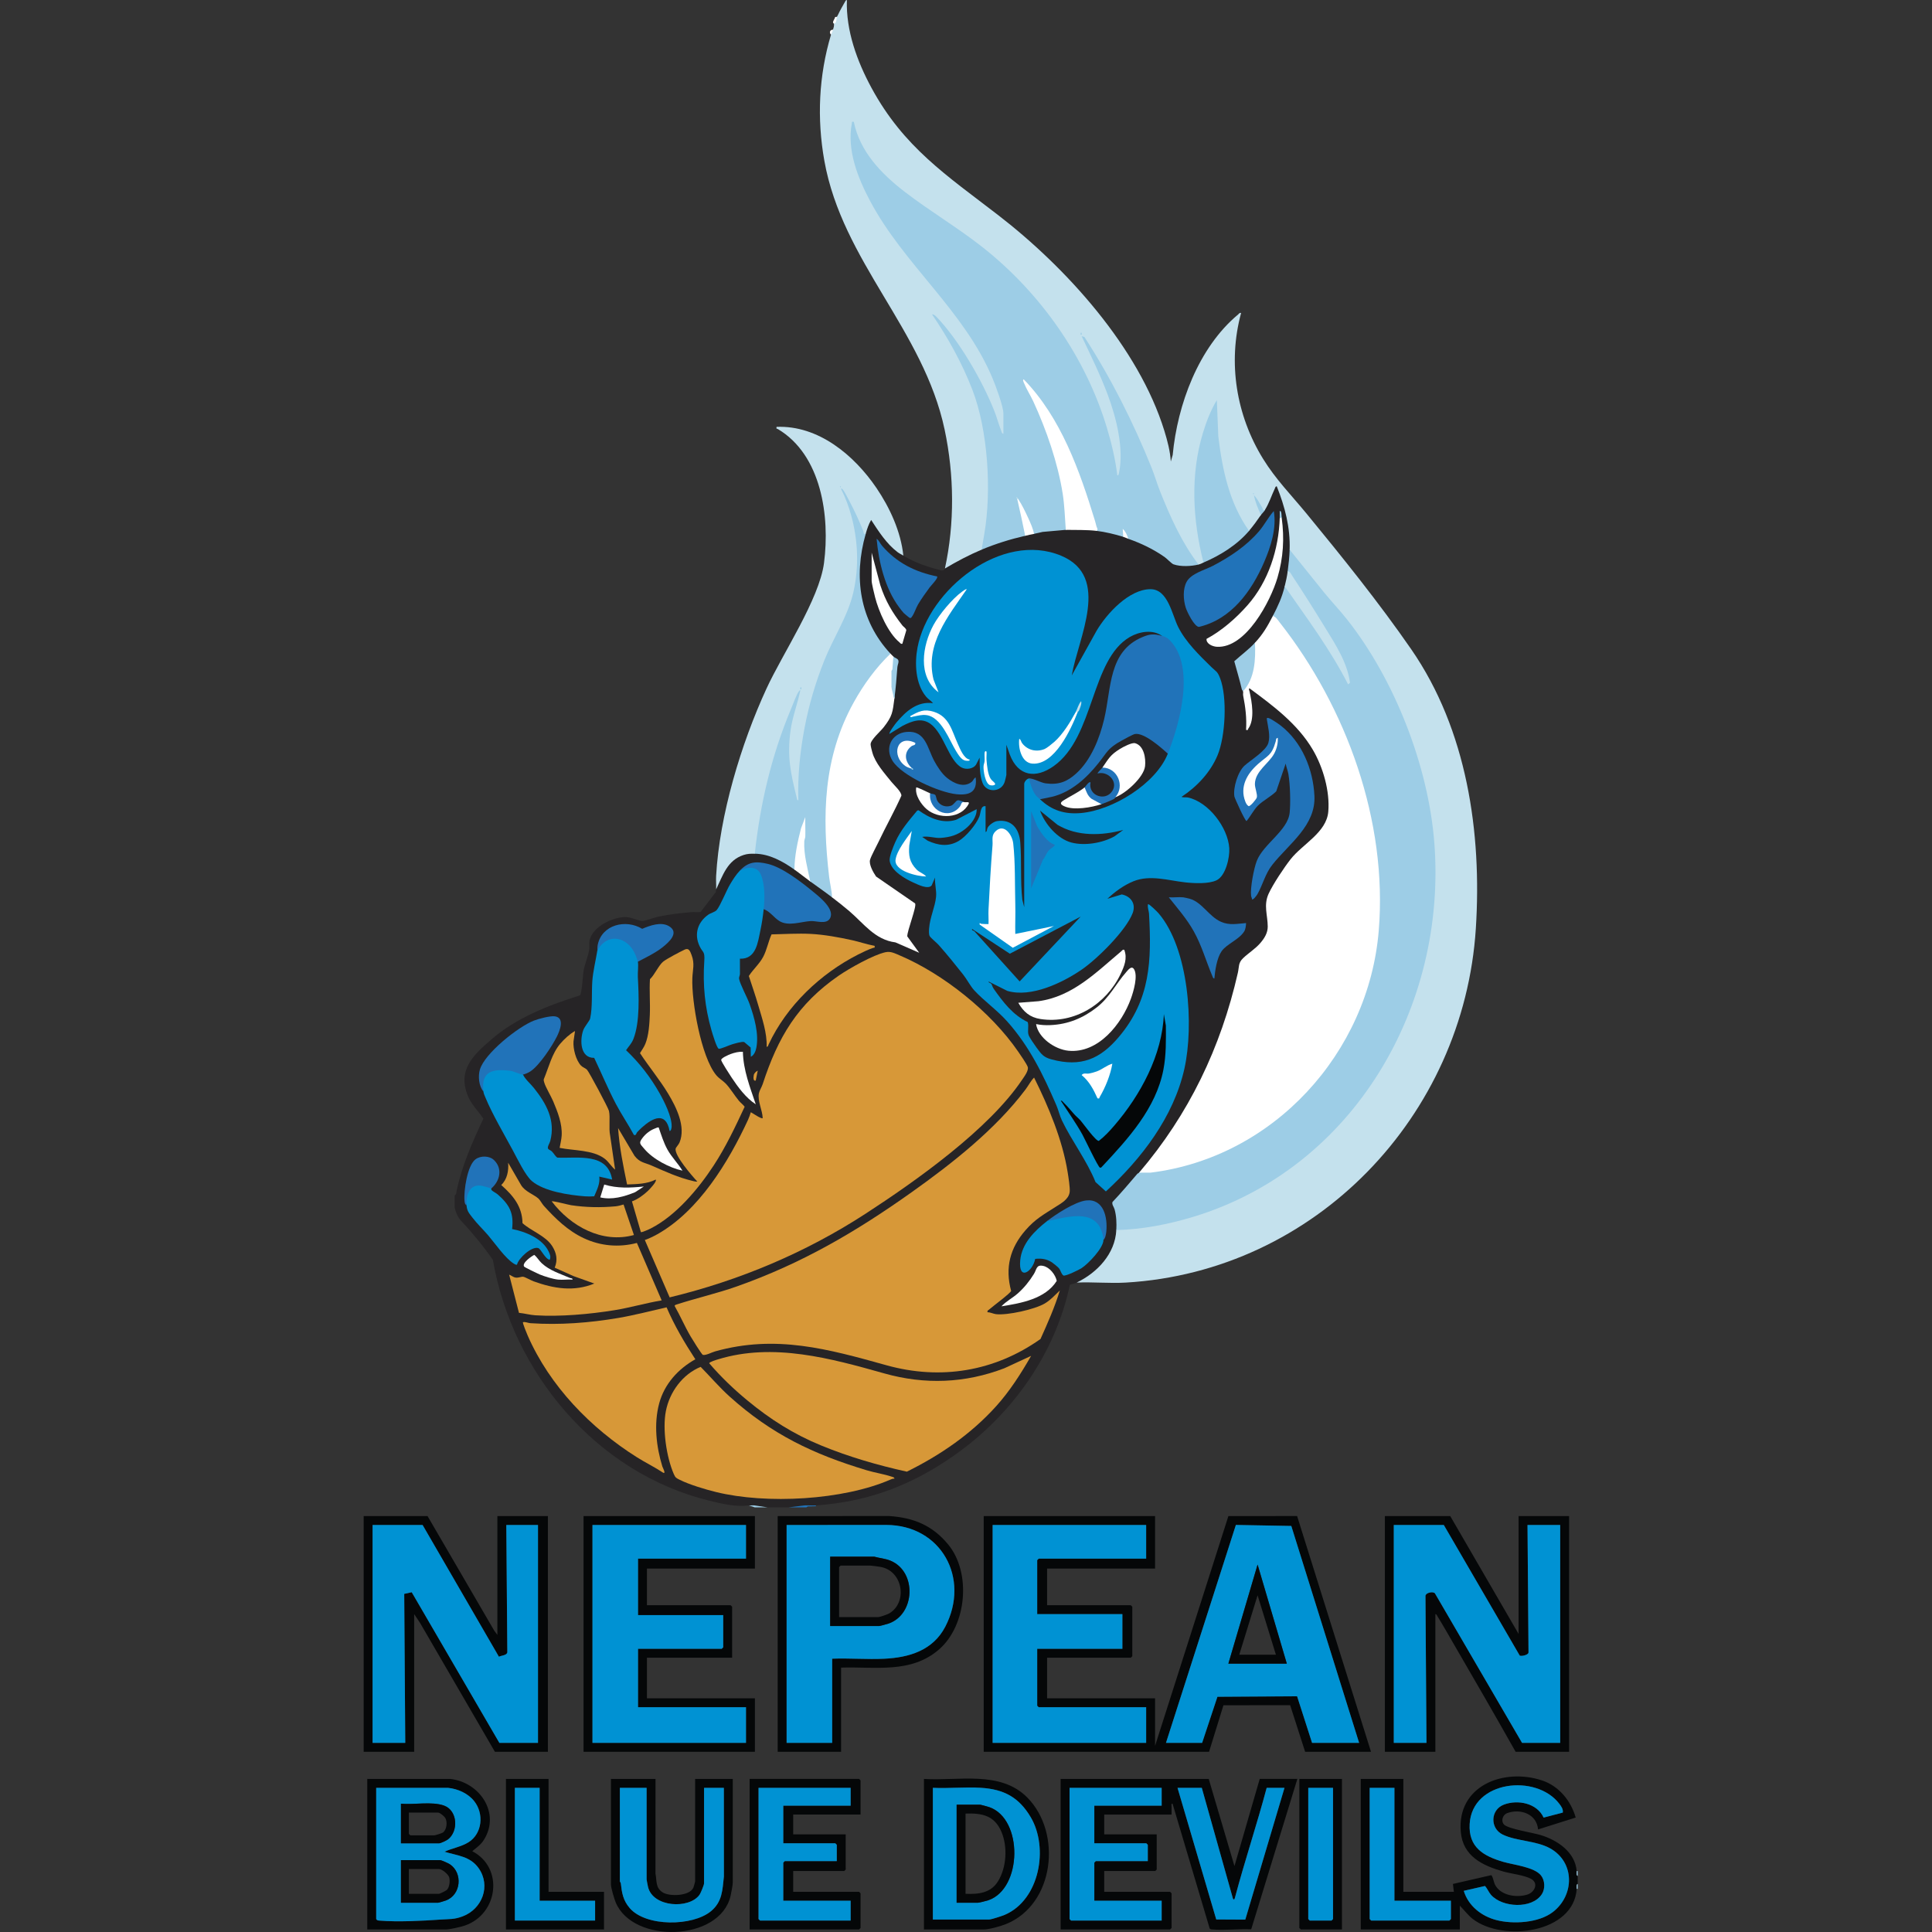<?xml version="1.0" encoding="UTF-8"?>
<svg id="Layer_1" xmlns="http://www.w3.org/2000/svg" version="1.1" viewBox="0 0 300 300">
  <rect x="0" y="0" width="300" height="300" fill="#333333" stroke="none"/>
  <!-- Generator: Adobe Illustrator 29.4.0, SVG Export Plug-In . SVG Version: 2.1.0 Build 152)  -->
  <defs>
    <style>
      .st0 {
        fill: #fff;
      }

      .st1 {
        fill: #d79838;
      }

      .st2 {
        fill: #0092d3;
      }

      .st3 {
        fill: #c4e1ed;
      }

      .st4 {
        fill: #9dcde6;
      }

      .st5 {
        fill: #262426;
      }

      .st6 {
        fill: #050708;
      }

      .st7 {
        fill: #2173b9;
      }
    </style>
  </defs>
  <path class="st3" d="M117.363,233.066l-.989-.33-.23.031c-.326.044-.674.066-1.035.066-1.557,0-3.247-.414-4.738-.779-16.553-4.059-29.757-18.771-32.856-36.606l-.039-.222-.129-.183c-1.548-2.2-3.279-4.32-5.145-6.302-.275-.352-.478-.795-.605-1.376v-1.328c.208-.308.25-.636.271-.812.804-3.931,2.535-7.786,4.096-11.1l.244-.519-.324-.473c-.268-.391-.57-.773-.876-1.16-.586-.74-1.141-1.439-1.446-2.211-1.303-3.283.408-5.001,3.308-7.53,3.873-3.381,8.771-5.229,13.486-6.722l.242-.076.176-.183c.403-.418.521-1.114.721-3.291.043-.476.08-.893.119-1.11.081-.444.231-.918.391-1.42.194-.613.396-1.247.488-1.896.042-.294.031-.562.021-.799-.007-.186-.014-.36.01-.477.313-1.479,2.718-2.774,4.501-2.86h.004c.424,0,.977.179,1.42.322.481.156.896.291,1.281.294h0c.363,0,.825-.132,1.796-.432.379-.117.742-.232.958-.277,1.599-.338,3.168-.514,5.032-.674.05-.004.101-.005.151-.005.101,0,.202.005.303.01.132.006.264.012.396.012.204,0,.407-.014.608-.051l.379-.07,2.448-3.21c.312-.319.364-.716.376-.94l.013-.027.009-.205c.015-.354.007-.709-.003-1.066-.009-.334-.019-.669,0-1.001.475-8.52,3.364-19.26,7.728-28.729.772-1.675,1.854-3.647,3-5.735,2.573-4.689,5.489-10.005,6.02-14.07.887-6.799-.149-15.182-5.291-20.007,5.87,1.227,9.986,6.401,11.611,8.792,2.262,3.331,3.687,6.899,4.012,10.048l.05.49.419.259c2.12,1.308,4.439,1.983,6.222,2.425l.081.02.238.012c.359,0,.832-.105,1.156-.57l.173-.104.092-.423c1.528-7.042,1.512-14.643-.044-21.981-1.64-7.737-5.57-14.311-9.37-20.668-3.886-6.501-7.905-13.225-9.303-21.062-1.167-6.542-.827-12.97,1.01-19.105l.017-.056h.071l.28-.921c.078-.258.167-.55.134-1.066l-.003-.049.15-.011.046-.11c.462,3.34,1.716,6.91,3.746,10.659,4.531,8.366,10.43,12.845,17.26,18.031.865.657,1.747,1.327,2.646,2.02,12.575,9.689,22.106,22.035,25.498,33.026.422,1.368.865,2.976.956,4.532l1.958.221.32-1.103.009-.094c.736-7.795,3.688-14.879,8.029-19.475-1.127,6.978.334,14.304,4.163,20.505,1.456,2.361,3.179,4.353,4.844,6.279.655.757,1.316,1.522,1.972,2.319,5.146,6.258,11.066,13.56,16.228,21.028,9.515,13.771,10.605,30.825,9.845,42.707-1.864,29.146-24.831,52.383-53.424,54.051-.554.032-1.115.044-1.68.044-.731,0-1.47-.02-2.208-.038-.756-.02-1.512-.039-2.261-.039-.488,0-.974.008-1.455.029l-.204.009-.185.089c-.135.065-.403.138-.619.197l-.279.077-.572.169-.125.583c-2.146,10.076-8.493,19.478-17.416,25.791-6.652,4.708-13.349,7.151-21.075,7.688l-.448.031-.082.107-1.01.025-.221.142h-7.543Z"/>
  <g>
    <path class="st5" d="M200.256,85.353c.398.986.344,2.551-.308,3.383.387.678.155,1.815-.461,2.307.212,1.261-.694,3.274-1.384,4.388l-.462.226.084.505c-.653,1.262-1.398,2.479-2.345,3.544l-.508.103c-.375,1.066-1.689,2.07-2.634,2.767-.097.071-.194.136-.311.168.479,1.391.884,2.803,1.213,4.237l-.113.363.318.207c.27,1.64.431,3.298.482,4.973.458-1.786.397-3.626-.183-5.522.097-.15.243-.369.393-.35.771.096,4.86,3.592,5.727,4.398,3.501,3.258,5.862,6.806,6.633,11.558.833,5.131-.961,6.72-4.623,9.8-2.022,2.036-4.931,5.917-4.861,8.83.949,3.641-.627,5.6-3.553,7.655l-.518.627c-2.316,11.48-7.303,22.695-14.895,31.768-.138.165-.313.299-.493.433-.182.136-.377.253-.577.364l.041.342-3.916,4.366c.555,1.175.716,2.481.661,3.811l-.323.401c.562.865-.144,2.463-.601,3.37-1.041,2.068-3.236,4.336-5.551,4.78-.29.139-.732.239-1.051.333-2.287,10.734-8.93,20.11-17.817,26.399-6.614,4.681-13.425,7.303-21.583,7.87-1.425.13-2.86.233-4.307.308h-3.23c-.983-.041-1.957-.143-2.922-.308-2.016.272-4.159-.246-6.145-.733-17.63-4.323-30.571-19.949-33.603-37.407-1.53-2.173-3.215-4.236-5.055-6.19-.468-.589-.731-1.227-.877-1.96v-1.845c.292-.152.252-.433.306-.695.798-3.872,2.481-7.671,4.157-11.228-.789-1.15-1.895-2.226-2.428-3.569-1.583-3.992.779-6.208,3.58-8.653,3.938-3.437,8.919-5.362,13.842-6.921.324-.336.443-3.154.575-3.885.195-1.08.72-2.208.873-3.279.063-.443-.05-.9.043-1.341.453-2.137,3.438-3.556,5.431-3.653.948-.046,2.202.61,2.763.616.389.004,1.955-.565,2.538-.688,1.728-.365,3.408-.542,5.153-.692.451-.039.912.061,1.362-.022l2.265-2.969c.174-.137.098-.448.144-.543.313-1.987,1.461-4.221,3.265-5.242.653-.37,2.25-.978,2.734-.294.064-.075.132-.145.21-.2.781-.543,4.918,1.351,5.629,2.071.176.178.268.301.313.59,1.036.127,1.97.942,2.461,1.845,1.312.359,2.659,1.309,3.384,2.461l.6.073c1.852,1.439,3.606,2.981,5.262,4.625,1.146,1.023,2.51,1.82,4.057,2.005l2.687,1.154c-.529-.611-.937-1.263-1.223-1.958.432-1.588.847-3.177,1.246-4.766l-6-4.144c-.765-1.096-1.496-2.41-.696-3.701l4.545-9.127c-.771-1.107-1.625-2.176-2.563-3.208-1.099-1.423-2.817-3.769-1.901-5.553l1.743-1.971c1.063-1.182,1.486-2.549,1.592-4.106l.341-.237c-.122-1.976-.024-3.919.294-5.829-.313-.139-.433-.254-.448-.63-.375.273-.665-.057-.461-.461-1.274-.555-2.198-2.209-2.882-3.451-2.523-4.582-2.622-9.613-1.432-14.609.024-.102.101-.192.183-.288.083-.097.182-.181.286-.26-.405-.762.544-3.058,1.353-1.938,1.094,1.95,2.505,3.556,4.233,4.819l.259.502c1.833,1.131,3.852,1.789,5.938,2.306.466.036.426-.25.522-.307.079-.138.163-.273.263-.393.51-.611,4.165-2.498,4.953-2.549.157-.01.315.002.474.02.104-.129.212-.253.335-.36.678-.591,5.052-1.977,5.95-1.89.162.016.322.053.482.097.303-.523.89-.659,1.384-.308.093-.156.204-.314.373-.393.517-.243,3.555-.505,4.303-.509l.246.287c.702-.423,3.99-.444,4.516-.08.093.065.174.147.252.233.564-.273,1.241-.258,2.03.045.921.077,1.629.369,2.123.878.221-.323.477-.22.769.308.129-.038.258-.069.388-.08,1.486-.117,5.447,2.601,6.765,3.764,1.12.364,2.319.243,3.469.104l.299.21c-.062-.416.522-.646.769-.308l.381-.503c2.265-1.029,4.404-2.384,6.105-4.215l.589-.204c.103-.845,1.054-2.144,1.846-2.461-.11-.502.128-.877.615-.769l-.08-.47c.164-.445,1.371-3.294,1.546-3.352.386-.129.623-.14.768.292.716,1.786,2.588,7.803,1.824,9.36-.056.115-.132.22-.213.322Z"/>
    <path class="st7" d="M126.737,233.759l-.099.128-1.206.03-.233.149h-2.768l2.535-.311c.587-.028,1.187.044,1.772.003Z"/>
    <path class="st4" d="M119.201,234.066h-1.999l-.923-.308c.276.026.567-.028.846-.003l2.076.311Z"/>
    <path class="st3" d="M130.121,2.307c.248-.541.736-1.423,1.047-1.952C131.25.216,131.313.014,131.504,0c-.158,4.759,1.582,9.51,3.818,13.639,4.992,9.217,11.657,13.587,19.637,19.735,10.558,8.134,21.847,20.57,25.843,33.523.471,1.526.907,3.173.999,4.769l.294-1.012c.74-7.827,3.989-16.678,10.163-21.826.155-.129.198-.294.461-.23-2.099,7.711-.756,15.9,3.413,22.654,1.97,3.191,4.389,5.632,6.738,8.488,5.581,6.788,11.283,13.867,16.277,21.095,8.643,12.508,10.974,28.445,10.021,43.339-1.864,29.148-24.918,53.268-54.364,54.985-2.489.145-5.114-.114-7.616-.003,3.194-1.534,5.971-4.477,6.152-8.151l.884-.342c32.638-2.333,53.135-34.417,47.432-65.532-2.228-12.158-7.858-23.842-16.255-32.895-1.915-2.165-3.63-4.459-5.146-6.884.111-3.459-.733-6.664-2.001-9.842-.222.016-.24.231-.311.38-.545,1.154-.84,2.184-1.534,3.31-.299.369-.563.235-.79-.403.281.423.339.814.174,1.172-.615.891-1.138,1.622-1.846,2.461-.128-.046-.253-.098-.367-.168-.112-.069-.218-.136-.278-.23-3.599-5.605-4.525-12.491-4.617-18.815-.813,1.678-1.492,3.447-1.934,5.276-1.616,6.695-.94,11.369.221,17.978.024.138.015.282-.002.428-.017.153-.055.303-.098.453-.31.132-.315.193-.769.308l-.407-.2c-2.242-2.667-3.704-5.966-5.079-9.162-2.99-8.196-6.566-16.357-11.252-23.841,2.56,5.46,5.169,11.196,4.923,17.27-.015.361-.187,2.164-.425,2.227-.446.118-.671.057-.72-.464-1.302-8.838-5.105-17.257-10.504-24.384-5.945-7.848-13.395-13.033-21.509-18.444-3.78-2.758-7.284-6.169-8.667-10.743-.524,7.556,4.583,14.317,9.011,20.102l6.585,8.148c3.669,4.724,6.871,10.135,8.037,15.788l-.293.252c.119.032.297.081.308.175.032.273.067,2.639,0,2.76-.065.117-.185.179-.308.218-.175.312-.373.236-.524-.069-1.896-6.04-5.008-11.771-9.027-16.703,3.153,4.935,5.623,10.143,6.668,15.894,1.01,5.553.852,10.267.331,15.816-.086.916-.254,2.452-.831,3.055-1.961.824-3.865,1.838-5.691,2.922,1.525-7.03,1.449-14.518-.045-21.562-3.289-15.512-15.885-26.094-18.679-41.762-1.168-6.551-.869-13.205,1.036-19.568-.118-.301.019-.622.308-.769.095-.356.182-.491.154-.923.043-.306.201-.882.461-1.077.032-.076.103-.196.154-.308Z"/>
    <path class="st3" d="M140.272,86.275c-.301-.186-.625-.332-.912-.55-1.712-1.297-2.926-3.206-4.088-4.986-.399.667-.632,1.408-.846,2.153-.255.582-.629.133-.674-.354-.426-1.091-.91-2.15-1.453-3.176,1.641,5.546,1.504,11.747-1.031,16.981-4.499,8.377-7.155,17.803-7.007,27.425.066.523-.124.744-.588.701-.272-.025-.975-3.537-1.079-4.17-.596-3.634-.459-7.11.738-10.651-3.199,6.921-4.425,14.192-5.677,21.662-.074.442-.26.855-.455,1.256-.631-.007-1.117-.003-1.728.194-2.548.823-3.241,3.203-4.27,5.342.03-.689-.041-1.39-.003-2.079.526-9.432,3.869-20.523,7.818-29.092,2.527-5.483,8.201-13.884,8.936-19.516.94-7.203-.383-16.761-7.169-20.793-.159-.094-.273.027-.199-.339,6.495-.262,12.052,4.399,15.507,9.484,2.08,3.061,3.797,6.794,4.179,10.508Z"/>
    <path class="st0" d="M129.967,2.614c-.121.287-.005.933-.461,1.077,0-.014-.152-.083-.152-.225,0-.251.277-.558.331-.83l.282-.021Z"/>
    <path class="st0" d="M129.352,4.614c-.084.317-.254.591-.308.769-.334-.32-.167-.79.308-.769Z"/>
    <path class="st2" d="M180.415,98.732c-1.427-1.035-3.539-.657-4.974.178-6.085,3.54-5.475,15.506-11.802,20.034-2.806,2.009-5.545,1.617-6.832-1.758l-.539-1.537v4.691c0,.075-.219.954-.273,1.111-.548,1.6-2.829,1.684-3.425.126-.447-1.168-.454-2.688-.455-3.928l-.545,1.068c-.452.709-1.585.832-2.279.449-1.971-1.086-2.742-5.264-4.787-6.748-1.433-1.04-2.912-.432-4.336.281l-2.048,1.258c-.151-.161.897-1.553,1.077-1.767,1.466-1.742,3.233-3.333,5.69-3.001-.321-.379-.748-.611-1.075-1-1.675-1.989-1.805-5.19-1.341-7.643,1.705-9.007,13.106-18.105,22.312-14.249,7.787,3.261,2.642,12.731,1.638,18.586l3.873-6.968c1.582-2.657,5.021-6.418,8.353-6.425,2.715-.005,3.343,3.953,4.3,5.864,1.184,2.365,3.287,4.393,5.155,6.226.713.699.929.624,1.353,1.723,1.142,2.967.835,9.052-.397,11.989-1.115,2.657-3.196,4.86-5.567,6.43.005.133.735.061.967.111,3.195.685,6.225,4.675,6.423,7.879.089,1.432-.55,4.284-1.962,4.973-1.228.599-3.531.477-4.876.328-2.638-.291-5.459-1.215-8.039-.17-1.482.6-2.896,1.632-4.045,2.721l2.231-.677c1.449.296,2.231,1.481,1.688,2.904-1.028,2.693-5.468,7.085-7.869,8.741-3.018,2.081-7.9,4.424-11.587,3.335l-2.921-1.462c.004.233.331.231.421.346.097.123.188.514.375.78,1.445,2.045,2.962,4.07,5.285,5.173.213.641-.073,1.379.139,2.014.132.395.959,1.576,1.253,1.977.751,1.024,1.062,1.475,2.337,1.816,4.544,1.214,7.508-.052,10.419-3.49,4.909-5.798,5.102-11.867,4.69-19.153-.026-.456-.275-.947-.156-1.458.12-.145,1.464,1.202,1.618,1.38,4.729,5.483,5.549,17.401,4.027,24.18-1.682,7.488-6.652,13.947-12.188,19.035l-1.61-1.456c-1.331-3.32-3.707-6.413-5.209-9.555-.355-.742-.54-1.608-.866-2.364-2.043-4.738-4.21-9.205-7.686-13.076-1.546-1.722-3.588-3.167-5.069-4.774-.579-.628-1.154-1.734-1.712-2.44-1.234-1.561-2.51-3.141-3.831-4.628-.307-.345-1.241-1.086-1.388-1.38-.135-.269-.102-.84-.079-1.157.13-1.745.931-3.351,1.081-4.916.099-1.029-.228-1.981-.157-3.001l-.529,1.238c-.569.651-2.091-.118-2.806-.44-1.337-.603-3.464-1.804-3.709-3.372-.1-.641.569-2.252.864-2.914.845-1.897,2.106-3.32,3.41-4.902l.209-.053c1.665,1.218,3.744,2.136,5.828,1.483l3.193-1.651c.052,1.198-.873,2.361-1.77,3.074-1.205.959-2.314,1.279-3.842,1.39-.851.062-1.926-.338-2.846-.158l.865.595c1.623.732,3.174.976,4.78.05,1.155-.667,2.767-2.586,3.242-3.833.222-.583.169-1.703.957-1.58v3.999c.247-.015.189-.425.327-.673.232-.418.969-.941,1.448-1.012,2.283-.342,3.447,1.202,3.612,3.297.232,2.951-.008,5.959.317,8.91l.295,1.166v-19.147c0-.3.386-.823.769-.846l.348.191c.239.959.55,2.012,1.358,2.639l-.014.4.501.073c6.023,4.771,15.81-1.057,18.906-6.912l.434-.235-.161-.431c1.773-4.742,4.255-13.328-.08-17.248-.411-.132-.639-.339-.682-.621Z"/>
    <path class="st1" d="M103.983,201.456l-3.853-8.909c.651-.227,1.35-.56,1.95-.899,6.439-3.632,11.039-11.211,14.074-17.762.168-.363.315-.798.433-1.182.275.152,1.669,1.099,1.844.922-.031-1.224-.84-2.69-.583-3.89.084-.393.446-.976.588-1.411,2.368-7.252,5.397-12.403,11.789-16.817,1.619-1.118,5.418-3.259,7.271-3.648.819-.172,1.422.16,2.159.471,6.823,2.881,14.235,8.833,18.432,14.942.374.544,1.27,1.827,1.486,2.362.229.565-.528,1.531-.871,2.044-5.15,7.688-16.489,15.709-24.285,20.777-9.315,6.055-19.617,10.387-30.433,13Z"/>
    <path class="st1" d="M153.346,203.769c.451-.007.887.245,1.319.295,1.751.203,5.995-.735,7.552-1.651.92-.541,1.59-1.307,2.355-2.027-.792,2.588-1.892,5.068-3.003,7.531-7.116,5.046-15.507,6.423-23.914,4.081-9.046-2.52-17.175-4.801-26.608-2.156-.546.153-1.407.639-1.901.547-.17-.031-1.696-2.508-1.915-2.881-.89-1.518-1.609-3.209-2.487-4.74.103-.168.223-.176.384-.228,3.055-.991,6.192-1.694,9.231-2.766,10.122-3.57,18.5-8.467,27.193-14.64,6.294-4.47,13.05-9.781,17.703-15.978.44-.586.812-1.329,1.317-1.834,2.253,4.545,4.403,9.656,5.214,14.703.113.703.39,2.434.316,3.049-.141,1.175-1.333,1.778-2.25,2.367-1.85,1.187-3.08,1.84-4.59,3.561-2.418,2.756-3.231,5.842-2.254,9.444-.067.345-2.915,2.442-3.406,2.89-.15.137-.329.138-.258.434Z"/>
    <path class="st0" d="M176.878,182.086c7.728-9.059,12.685-19.39,15.336-31.033.22-.967.039-1.525.81-2.266.846-.813,1.916-1.454,2.699-2.376.622-.733,1.135-1.541,1.13-2.542-.008-1.77-.682-3.315.143-5.105.679-1.472,2.395-4.054,3.415-5.351,1.849-2.351,5.573-4.146,5.845-7.381.266-3.164-.804-6.885-2.398-9.603-2.356-4.017-6.155-6.828-9.832-9.546-.189.059-.036.33-.005.466.378,1.645.851,4.373-.189,5.795-.096.131.021.283-.344.197.116-1.85-.095-3.523-.448-5.324-.045-.228.025-.493-.014-.673v-.474c1.459-1.842,1.59-4.26,1.58-6.515l.265-.546c1.239-1.334,1.944-2.556,2.768-4.152.26-.323.469-.192.722.076,17.438,21.661,24.93,57.106,1.445,77.247-6.472,5.551-12.824,8.004-21.134,9.415-.413.07-1.669.126-1.797-.309Z"/>
    <path class="st4" d="M173.34,191.006c.054-1.098.021-2.136-.261-3.199-.103-.389-.454-.748-.335-1.156,1.33-1.402,2.572-2.874,3.826-4.34.101-.118.26-.169.307-.224l1.772.003c19.098-2.341,33.891-18.59,35.445-37.608,1.384-16.939-4.978-34.6-15.378-47.823-.271-.345-.638-.944-1.075-1.001.832-1.613,1.398-2.821,1.846-4.614.171.107.338.219.492.347.152.127.299.253.409.405,3.143,4.382,6.261,8.821,8.821,13.569-.333-1.642-1.032-3.176-1.843-4.637-2.428-4.035-4.9-8.032-7.417-11.991.144-1.08.273-2.289.308-3.383,1.809,2.215,3.574,4.472,5.384,6.689,1.147,1.405,2.411,2.731,3.536,4.154,7.382,9.336,12.603,22.718,13.539,34.599,2.004,25.442-12.464,50.549-37.376,58.137-3.877,1.181-7.952,1.97-11.999,2.074Z"/>
    <path class="st4" d="M152.423,85.353l.418-2.427c1.145-6.65.593-16.048-1.839-22.373-1.594-4.147-3.774-8.063-6.268-11.725.182-.062.5.181.619.303,3.529,3.651,7.159,9.934,9.033,14.651.401,1.008.673,2.077,1.071,3.082.077.194.085.454.35.496v-3.153c0-1.085-1.193-4.282-1.663-5.412-4.388-10.548-13.754-17.648-19.028-27.572-1.923-3.618-3.633-7.911-2.841-12.079.049-.258-.077-.258.306-.228.927,4.609,4.261,8.058,7.856,10.832,3.926,3.03,8.293,5.598,12.215,8.701,8.928,7.065,15.934,17.019,19.229,27.987.717,2.386,1.321,4.913,1.615,7.383.205.039.238-.277.268-.422.78-3.72-.421-8.52-1.731-12.034-1.163-3.121-2.648-6.147-4.073-9.152l.425.113c4.133,6.385,7.568,13.209,10.415,20.267.494,1.225.863,2.521,1.345,3.73,1.585,3.971,3.358,7.932,5.962,11.34-1.089.275-2.778.365-3.889-.033-.291-.104-1.016-.874-1.351-1.11-1.748-1.234-3.666-2.153-5.68-2.856-.328-.43-.584-.532-.769-.308-1.294-.393-2.86-.772-4.153-.923l-.295-.599c-2.263-7.639-4.908-15.59-10.305-21.664,3.44,6.531,5.864,13.926,6.089,21.386l-.257.722-3.602.32c-.44.092-.881.211-1.32.295l-.376-.244c-.714-1.72-1.408-3.432-2.085-5.138-.151-.14-.203-.14-.154,0,.885,1.744,1.307,3.737,1.23,5.69-2.313.533-4.581,1.235-6.767,2.153Z"/>
    <path class="st1" d="M160.113,210.538c-1.577,2.747-3.325,5.491-5.456,7.846-3.911,4.322-8.63,7.556-13.841,10.135-4.53-1-9.017-2.304-13.308-4.066-4.297-1.765-7.892-4.049-11.46-6.996-2.125-1.755-4.127-3.675-5.92-5.766.002-.21,1.136-.541,1.381-.616,8.571-2.631,17.536-.138,25.806,2.189,6.296,1.771,12.542,1.534,18.644-.804l4.153-1.921Z"/>
    <path class="st1" d="M103.507,203.002c1.214,2.834,2.783,5.493,4.465,8.065-2.677,1.502-4.807,3.842-5.614,6.851-.849,3.167-.463,6.699.496,9.81.045.147.614,1.183.122.955-1.311-.87-2.735-1.556-4.066-2.394-7.183-4.526-13.525-11.049-16.959-18.876-.129-.294-.842-2.003-.74-2.105.407-.083.775.131,1.15.156,4.542.305,9.151-.048,13.651-.812,2.517-.427,5.008-1.089,7.495-1.65Z"/>
    <path class="st1" d="M138.888,229.606c-.204-.014-.386.041-.571.122-7.375,3.236-19.347,3.869-27.117,1.958-1.684-.414-4.106-1.134-5.64-1.896-.551-.274-.683-.325-.936-.909-1.144-2.637-1.776-6.963-1.227-9.77.579-2.959,2.592-5.713,5.402-6.864,1.495,1.514,2.9,3.17,4.482,4.595,6.501,5.855,12.959,8.951,21.299,11.46,1.263.38,2.711.594,3.917,1.005.168.057.368.071.391.3Z"/>
    <path class="st4" d="M117.201,132.566c.85-7.779,2.594-15.247,5.616-22.451.276-.658.873-2.299,1.23-2.769.056-.074.186-.207.229-.155-.422,2.087-1.232,4.112-1.521,6.244-.55,4.054-.003,6.526.949,10.4.038.154.051.463.264.426-.122-3.784.263-7.547.967-11.26.677-3.572,1.723-7.096,3.069-10.465,1.412-3.536,3.659-6.865,4.505-10.567.893-3.911.734-7.982-.31-11.846-.396-1.464-.928-2.88-1.614-4.229.161-.121.364.223.436.332.259.396.58,1.04.821,1.486.819,1.515,1.55,3.13,2.202,4.725.102.251-.039.544.384.455-1.918,6.674-.962,13.451,3.845,18.608l-.277.701c-9.664,9.739-10.823,23.856-8.516,36.706l-.282.425c-1.095-.837-2.265-1.649-3.384-2.461l-.437-.611c-.733-2.587-.914-5.069-.634-7.714-.549,1.906-.943,3.884-1.062,5.875l-.328.604c-1.806-1.277-3.888-2.437-6.152-2.461Z"/>
    <path class="st1" d="M99.514,191.314l-1.384-4.765c.858-.298,1.797-.983,2.464-1.615.245-.232,1.47-1.491,1.226-1.772-1.352.693-2.963.707-4.449.759-.598-2.892-1.194-5.8-1.393-8.755l2.544,4.298c.805,1.072,1.602,1.06,2.639,1.514,2.193.959,4.113,1.861,6.497,2.423.209.049.407.096.623.068-.776-.82-3.611-4.084-3.362-5.118.049-.204.466-.62.601-.948,1.014-2.467-.518-5.51-1.787-7.609-1.316-2.175-2.962-4.142-4.355-6.266.29-.491.605-.892.828-1.436.537-1.31.643-3.115.7-4.529.075-1.833-.093-3.683.019-5.517.716-.668,1.351-2.148,2.047-2.721.525-.431,2.653-1.546,3.353-1.876.652-.307.848.278,1.064.848.516,1.363.172,2.264.12,3.565-.147,3.647,1.36,12.239,3.695,15.073.447.543,1.032.856,1.467,1.301.685.701,1.402,1.896,2.07,2.697.271.326.64.574.889.921-1.454,3.125-2.931,6.256-4.824,9.141-2.379,3.626-5.847,7.774-9.769,9.763-.219.111-1.435.672-1.523.553Z"/>
    <path class="st0" d="M138.734,101.962c.353.485.423,2.337-.308,2.23.504.253.482,2.163,0,2.461l.325.151.137,1.617c-.286,2.189-.295,2.752-1.693,4.536-.478.609-2.012,1.927-2.007,2.614.002.295.183.956.272,1.276.461,1.663,1.889,3.226,2.967,4.569.395.492,1.585,1.555,1.54,2.145-1.096,2.448-2.423,4.786-3.569,7.208-.337.713-1.094,2.08-1.289,2.716-.225.734.499,1.997.931,2.622l6.053,4.173c.304.431-1.254,4.299-1.21,5.122l1.851,2.543-3.693-1.612c-3.191-.412-4.875-2.895-7.151-4.845-.839-.719-1.811-1.482-2.691-2.154-.036-1.066-.326-2.112-.449-3.165-1.111-9.505-.939-18.502,3.805-27.083,1.505-2.723,3.471-5.446,5.719-7.584.103.111.358.368.461.461Z"/>
    <path class="st1" d="M83.626,186.13c.243.222.565.83.816,1.106,1.8,1.987,3.73,3.871,6.199,5.028,2.616,1.226,5.457,1.472,8.256.74l3.847,8.92c-2.455.409-4.865,1.123-7.322,1.522-3.8.617-8.46,1.039-12.296.793-.822-.053-1.71-.304-2.541-.381l-1.526-5.932c.329.127.648.408,1.006.457.472.065.897-.178,1.191-.127.305.053,1.187.558,1.607.71,3.125,1.127,6.243,1.648,9.422.343l-3.227-1.155-2.925-1.309c.501-1.206.284-2.301-.398-3.365-1.028-1.603-3.218-2.3-4.601-3.55-.047-2.611-1.464-4.283-3.304-5.922.935-.881,1.17-2.217,1.075-3.46l2,3.459c.6,1.029,2.002,1.465,2.721,2.123Z"/>
    <path class="st2" d="M99.052,149.329c.108.686-.046,1.651-.007,2.391.146,2.81.35,6.962-.686,9.603-.295.753-.734,1.139-1.145,1.753,2.059,1.942,3.797,4.193,5.194,6.658.751,1.326,1.929,3.67,1.885,5.198-.005.16-.071.698-.318.694-.57-3.08-2.615-2.068-4.311-.541-.227.205-.487.467-.697.691-.228.244-.142.566-.528.465-.874-1.633-1.936-3.175-2.799-4.816-1.225-2.329-2.246-4.784-3.375-7.16-2.178.035-2.249-2.73-1.705-4.283.208-.594,1.001-1.464,1.081-1.841.38-1.78.203-3.998.334-5.818.104-1.453.529-3.212.772-4.688.734-2.855,3.931-2.751,5.561-.63.385.501,1.221,1.868.745,2.322Z"/>
    <path class="st7" d="M180.415,98.732c.484.123.861.306,1.234.689,4.003,4.11,1.541,12.955-.311,17.612l-.322.123c-.986-.881-2.01-1.771-3.178-2.42-.296-.164-.605-.306-.93-.399-1.073-.306-3.992,1.676-4.745,2.573-1.839,2.524-3.867,4.971-6.761,6.403-1.034.512-2.801,1.165-3.905.794-.313-.299-.53-.391-.8-.815-.427-.671-.765-1.627-.892-2.414.632-.037,1.803.661,2.547.76,1.996.264,3.306-.214,4.758-1.53,2.306-2.089,3.633-5.449,4.34-8.425,1.148-4.834.63-10.558,5.988-12.775,1.18-.488,1.733-.493,2.977-.176Z"/>
    <path class="st2" d="M118.585,141.178c-.119,1.123-.269,2.148-.506,3.262-.408,1.915-.661,4.515-3.185,4.428-.016.793.022,1.592.004,2.386-.006.249-.179.48-.134.733.154.87,1.267,2.881,1.632,3.914.726,2.053,1.475,4.631,1.044,6.815-.1.508-.356,1.15-.853,1.376l-.026-1.436-1.002-.849c-.349-.107-1.472.236-1.896.361s-1.802.752-2.054.682c-.315-.088-.995-2.399-1.133-2.876-1.034-3.6-1.36-7.01-1.116-10.72.107-1.624-.215-1.243-.734-2.348-.871-1.856-.295-3.706,1.354-4.876.359-.254,1.039-.415,1.296-.703.552-.62,1.528-3.081,2.108-4.043.467-.774.887-1.442,1.51-2.104,3.917-2.733,4.394,2.915,4.03,5.693l-.339.305Z"/>
    <path class="st2" d="M81.211,166.861c.355.752,1.152,1.4,1.691,2.077,1.939,2.433,3.377,5.014,2.544,8.233-.094.365-.526.947-.321,1.229.087.119.391.222.551.376.337.324.496.723.867.979,3.188.139,7.804-.827,8.51,3.408l-1.998-.461c.147,1.125-.374,2.062-.788,3.057-.472.031-.957.042-1.43.006-2.459-.188-6.34-.754-8.245-2.368-1.011-.856-2.261-3.47-2.947-4.742-1.343-2.489-3.203-5.658-4.256-8.201-.131-.316-.289-.633-.329-.978-1.169-3.201,1.635-3.951,4.227-3.505.569.098,1.714.396,1.925.89Z"/>
    <path class="st1" d="M135.812,146.869c.038.375.016.249-.22.316-.585.167-1.771.741-2.35,1.036-5.864,2.986-11.086,7.948-13.886,13.951-.07.151-.083.364-.309.382.07-2.17-.702-4.381-1.307-6.461-.444-1.527-.97-3.03-1.462-4.541.654-1.014,1.656-1.886,2.235-2.986.565-1.074.789-2.371,1.292-3.476,2.008-.042,4.087-.176,6.092-.075,2.042.102,4.393.529,6.408.975,1.177.261,2.32.662,3.506.879Z"/>
    <path class="st7" d="M194.412,139.64c-.002-.192-.121-.358-.145-.547-.15-1.191.431-4.239.882-5.405,1.021-2.638,4.836-4.719,5.11-7.502.156-1.586.072-4.392-.194-5.964-.091-.537-.333-1.106-.426-1.651l-1.464,4.301c-.806.815-2.063,1.442-2.848,2.227-.646.646-1.162,1.681-1.762,2.39-.19.095-1.841-3.53-1.888-3.802-.234-1.36.549-3.879,1.582-4.808.942-.848,3.345-2.293,3.696-3.533.325-1.148-.078-2.501-.235-3.624-.033-.236-.012-.264.231-.23.324.046,1.584.915,1.909,1.168,3.305,2.568,5.034,6.772,5.243,10.905.234,4.621-3.934,7.44-6.528,10.703-1.135,1.428-1.487,3.125-2.329,4.592-.073.127-.67.97-.834.779Z"/>
    <path class="st1" d="M95.514,181.624c-.592-.49-.998-1.22-1.612-1.693-1.821-1.404-4.831-1.242-7.001-1.691.101-.604.282-1.31.316-1.914.102-1.84-.62-3.656-1.316-5.311-.353-.839-1.179-2.181-1.39-2.917-.051-.177-.111-.341-.067-.53.761-1.815,1.25-3.962,2.532-5.477.617-.73,1.481-1.53,2.311-1.995l-.233,1.611c-.085,1.133.369,2.924,1.165,3.76.249.261.665.385.915.623.311.296,3.331,5.962,3.427,6.416.223,1.044-.061,2.684.181,3.818l.772,5.302Z"/>
    <path class="st4" d="M193.95,82.431c-1.822,2.16-4.452,3.806-7.075,4.921-1.677-6.598-2.074-13.567-.079-20.148.524-1.727,1.221-3.534,2.155-5.073l.227,5.616c.618,5.177,1.712,10.373,4.771,14.684Z"/>
    <path class="st7" d="M197.794,79.355c.456,2.667-.451,5.508-1.508,7.949-1.952,4.505-5.078,8.848-10.112,10.04-.719-.018-1.849-2.331-2.059-3.004-.374-1.199-.468-2.866.141-3.994.707-1.31,2.848-1.838,4.111-2.502,2.661-1.4,5.143-3.043,7.12-5.338.854-.991,1.435-2.182,2.307-3.152Z"/>
    <path class="st2" d="M171.341,192.543c.005,1.246-2.354,3.7-3.393,4.373-.423.274-2.435,1.26-2.815,1.152-.368-.266-.414-.788-.71-1.145-.146-.177-.882-.781-1.087-.912-.815-.522-1.633-.641-2.591-.53-.398,2.003-2.634,3.499-2.325.213.244-2.599,2.231-4.572,4.155-6.072,2.982-1.595,9.441-1.999,8.767,2.922Z"/>
    <path class="st0" d="M160.882,159.018c.735.156,1.481.195,2.237.161,2.722-.125,5-1.063,7.133-2.71,2.056-1.588,2.992-3.665,4.627-5.524.325-.37.835-1.05,1.212-.445.64,1.024-.082,3.463-.48,4.561-1.42,3.922-5.061,8.557-9.718,8.095-2.074-.205-4.676-1.985-5.012-4.138Z"/>
    <path class="st7" d="M118.585,141.178c.173-1.63.216-3.763-.427-5.34-.58-1.423-2.105-1.235-3.264-.657,1.302-1.383,2.495-1.475,4.342-1.035,2.259.538,5.144,2.774,6.962,4.266,1,.821,3.516,2.773,2.673,4.209-.57.97-2.087.35-2.983.401-1.529.088-3.489.874-4.895-.021-.83-.528-1.457-1.51-2.408-1.822Z"/>
    <path class="st7" d="M81.211,166.861c-.721-.096-1.361-.52-2.089-.603-2.69-.306-4.431.108-4.063,3.217-.711-.842-.84-2.368-.542-3.388.738-2.529,5.951-6.659,8.388-7.607.731-.285,2.536-.77,3.267-.663,1.562.23.762,2.226.297,3.15-.761,1.515-2.74,4.52-4.127,5.408-.316.203-.76.402-1.13.485Z"/>
    <path class="st0" d="M170.264,82.431c-1.525-.178-3.219-.125-4.768-.154-.144-1.873-.186-3.736-.478-5.597-.755-4.81-2.536-9.94-4.569-14.348-.433-.938-1.074-1.925-1.445-2.861-.059-.15-.249-.47-.045-.57,5.792,5.945,8.685,14.176,11.076,21.99.085.277.15.568.227.849.055.202.324.558.002.691Z"/>
    <path class="st2" d="M76.289,184.546c.011.008-.037.169.043.257.191.208.704.446.955.667,1.805,1.591,2.521,2.857,2.234,5.378,2.049.378,4.735,1.482,5.668,3.482.214.458.379.792.172,1.288-.697-.083-1.355-1.691-1.793-1.823-.991-.298-3.06,1.559-3.29,2.587-.191.038-.351-.076-.505-.173-1.327-.829-2.899-3.129-3.947-4.358-.78-.914-1.74-1.824-2.459-2.77-.52-.684-.859-1.02-.924-1.922-.512-1.741.21-3.531,2.289-3.352.444.038,1.578.254,1.556.738Z"/>
    <path class="st0" d="M174.57,147.484c.525,1.331,0,2.579-.583,3.798-2.231,4.654-7.17,7.747-12.4,6.955-1.661-.251-2.654-1.107-3.472-2.526l3.139-.244c5.314-.719,8.988-4.51,12.856-7.753.154-.13.199-.293.461-.23Z"/>
    <path class="st7" d="M183.722,139.333c.175.018.802.165,1.009.222,1.93.534,2.972,2.749,4.873,3.586,1.321.581,2.51.295,3.885.192-.01.405-.081.968-.301,1.314-.824,1.296-2.741,1.935-3.521,3.093-.719,1.069-.989,2.942-1.101,4.205-.218-.019-.245-.222-.312-.379-.993-2.337-1.615-4.669-2.888-6.954-1.075-1.929-2.519-3.569-3.874-5.277.72.053,1.523-.073,2.23,0Z"/>
    <path class="st7" d="M151.499,120.724c.306,2.263-.957,2.809-2.985,2.601-2.706-.278-8.435-2.842-9.911-5.162-1.278-2.009-.175-4.318,2.204-4.515,2.927-.242,3.184,2.522,4.261,4.51.486.897,1.189,1.992,1.982,2.631,1.058.853,2.617,1.584,3.83.622.273-.216.312-.56.619-.688Z"/>
    <path class="st7" d="M145.502,89.506c.273.199-.964,1.457-1.143,1.702-.588.802-1.311,1.805-1.807,2.653-.318.542-.577,1.389-.916,1.852-.095.13-.148.295-.357.247-.059-.014-.831-.65-.937-.757-.196-.198-.566-.691-.751-.941-2.172-2.926-3.152-7.024-3.471-10.601.386.247.54.731.842,1.08,2.28,2.64,5.131,4.078,8.54,4.765Z"/>
    <path class="st0" d="M199.026,80.431c.424,3.189.252,6.163-.658,9.262-1.074,3.657-4.916,11.013-9.424,10.738-.658-.04-1.662-.459-1.595-1.224,2.364-1.264,4.602-3.228,6.374-5.238,3.242-3.678,4.837-8.664,4.995-13.537.049-.408.191-.391.308,0Z"/>
    <path class="st1" d="M98.437,191.773c-4.952,1.357-9.835-1.364-12.766-5.227.143-.117,2.566.53,3.015.598,2.268.346,4.628.382,6.907.172.394-.036.85-.172,1.234-.282l1.609,4.738Z"/>
    <path class="st7" d="M99.052,149.329c-.023-.146-.302-.875-.386-1.076-1.175-2.818-4.357-3.548-5.92-.616.047-.282-.004-.579.069-.931.649-3.135,4.355-4.023,6.905-2.48,1.211-.514,2.926-1.141,4.157-.413,1.679.993-.003,2.49-.99,3.275-1.099.873-2.593,1.585-3.834,2.241Z"/>
    <path class="st3" d="M199.948,88.736c.388-.019.506.365.68.628,1.747,2.637,3.481,5.392,5.136,8.09,1.611,2.625,3.468,5.456,3.862,8.562l-.295.252c-2.743-5.394-6.396-10.271-9.845-15.225.192-.767.357-1.521.461-2.307Z"/>
    <path class="st7" d="M72.444,187.161c-.261-.148-.288-.419-.313-.688-.143-1.529.427-5.5,1.705-6.456.789-.59,2.15-.573,2.868.116,1.383,1.326.936,3.249-.415,4.413-.059-.042-1.192-.352-1.375-.393-1.952-.434-2.586,1.388-2.47,3.007Z"/>
    <path class="st0" d="M155.499,202.846c.713-.769,1.74-1.297,2.537-1.999.98-.863,1.826-1.915,2.51-3.026.453-.736.349-1.49,1.459-1.248.999.218,1.89,1.372,2.086,2.32-1.764,2.809-5.536,3.465-8.592,3.953Z"/>
    <path class="st0" d="M135.35,85.814l1.34,5.042c.786,2.427,1.867,4.267,3.429,6.26.188.24.602.458.61.761l-.612,2.085c-.264.065-.306-.103-.461-.23-1.758-1.449-3.219-4.812-3.773-6.993-.125-.492-.533-2.163-.533-2.542v-4.383Z"/>
    <path class="st7" d="M171.341,192.543c-.002-.575-.269-1.481-.548-1.989-1.551-2.82-5.728-1.404-8.219-.933,1.385-1.08,4.366-3.023,6.087-3.216,2.729-.306,3.343,2.667,3.127,4.817-.038.375-.141,1.063-.448,1.321Z"/>
    <path class="st0" d="M105.973,181.777c-2.024-.435-4.586-1.79-5.925-3.379-.694-.823-.916-.885-.226-1.771.465-.597,1.138-1.115,1.846-1.383.14-.053.511-.242.616-.162.397,1.153.763,2.343,1.354,3.417.646,1.173,1.635,2.142,2.335,3.278Z"/>
    <path class="st0" d="M115.356,163.323c.059,2.85,1.107,5.497,1.998,8.152-1.533-.99-2.746-2.647-3.756-4.164-.281-.423-1.559-2.394-1.611-2.705-.051-.308,1.186-.833,1.48-.94.596-.218,1.253-.382,1.889-.343Z"/>
    <path class="st4" d="M193.027,107.344c-.008-.037-.163-.171-.2-.331-.339-1.46-.781-2.887-1.169-4.333,1.055-.963,2.241-1.824,3.214-2.872.11,2.618-.012,5.499-1.846,7.536Z"/>
    <path class="st0" d="M125.814,136.872c-.821-.595-1.633-1.26-2.461-1.845.032-2.171.495-4.327,1.035-6.424l.656-1.727c-.021.997.031,2.003.004,3.001-.007.261-.147.501-.16.763-.102,2.065.524,4.223.926,6.231Z"/>
    <path class="st0" d="M86.671,198.695c-.835-.085-2.094-.485-2.887-.804-.31-.125-2.32-1.105-2.397-1.215-.383-.553,1.154-1.615,1.576-1.818.467.381.716.888,1.167,1.303,1.25,1.15,2.837,1.609,4.345,2.269.165.072.461.034.426.265-.72-.052-1.522.072-2.23,0Z"/>
    <path class="st0" d="M144.425,123.185l.291.229c-.038,2.629,3.327,3.606,4.41,1.055l.682.1c.14.035.792-.13.614.229-1.162,2.351-4.695,2.429-6.534.846-.861-.742-1.846-2.206-1.616-3.381.08-.085,1.896.807,2.153.922Z"/>
    <path class="st0" d="M99.974,184.24l-1.347.882c-1.692.692-3.594,1.237-5.42.808l.619-1.996c2.045.623,4.056.514,6.148.306Z"/>
    <path class="st7" d="M149.808,124.569c-.588-.14-.485.345-.768.694-1.77,2.186-4.903.519-4.616-2.078.208.093.584.085.773.227.17.127.177.676.386.998.455.698,1.276.971,2.079.707.433-.142.747-.764,1.019-.837.31-.083.846.221,1.126.29Z"/>
    <path class="st0" d="M160.574,82.892c-.46.087-.927.202-1.384.308-.386-1.9-.785-3.804-1.23-5.69.045-.098.097-.096.154,0,.565.836,1.143,2.039,1.567,2.97.342.75.721,1.606.894,2.413Z"/>
    <path class="st4" d="M138.888,108.421l-.12-.108c-.031-.438-.341-1.321-.341-1.661v-2.461c0-.039.135-.167.149-.313.06-.636.076-1.283.159-1.917.175.157.593.307.697.457.228.328-.058.79-.085,1.154-.12,1.622-.247,3.233-.458,4.848Z"/>
    <path class="st4" d="M195.796,79.97c-.441-.983-.894-2.003-1.076-3.076.506.532.875,1.266,1.263,1.896.127.207.029.502.428.411-.233.378-.467.554-.615.769Z"/>
    <path class="st0" d="M175.186,83.661c-.258-.09-.587-.252-.769-.308l-.077-1.23c.423.391.705.981.846,1.537Z"/>
    <path class="st1" d="M117.354,167.784c-.453.159-.353-.585-.307-.846.052-.295.35-.561.614-.692l-.308,1.538Z"/>
    <path class="st4" d="M199.026,80.431h-.308c.012-.357-.009-.719,0-1.076h.076c.224-.015.209.91.231,1.076Z"/>
    <rect class="st4" x="167.804" y="51.673" width=".152" height=".307"/>
    <path class="st4" d="M194.642,76.587c.1,0,.1.154,0,.154s-.1-.154,0-.154Z"/>
    <rect class="st4" x="124.277" y="106.73" width=".152" height=".307"/>
    <path class="st4" d="M130.505,75.51c.1,0,.1.154,0,.154s-.1-.154,0-.154Z"/>
    <path class="st0" d="M157.652,145.022l5.998-1.229-6.383,3.378-5.152-3.611c-.034-.432.096-.12.263-.11.374.023.746.06,1.121.034.029-.74-.04-1.493-.003-2.233.165-3.315.349-6.682.621-9.99.071-.862-.236-1.552.531-2.237,1.323-1.183,2.537.647,2.684,1.939.331,2.913.244,6.527.323,9.52.04,1.511-.036,3.03-.002,4.539Z"/>
    <path class="st6" d="M180.724,157.48l.31,1.765c.021,2.315.056,4.573-.381,6.853-1.148,5.99-5.457,10.702-9.466,14.988-.107.114-.197.274-.383.23-.283-.065-2.369-4.487-2.721-5.124-1.009-1.824-2.226-3.514-3.354-5.258.154-.113.353.207.46.308.616.589,1.062,1.163,1.611,1.772.314.348.692.644,1.002.997.416.474,2.385,3.245,2.829,3.144.873-.673,1.679-1.537,2.4-2.377,4.063-4.727,7.445-10.953,7.692-17.3Z"/>
    <path class="st5" d="M181.338,117.033c-1.853,4.662-8.525,8.772-13.471,9.214-2.542.227-4.552-.402-6.369-2.14l1.851-.38c2.977-.717,5.362-2.902,7.223-5.235,1.427-1.79,1.412-2.279,3.587-3.487.382-.212,1.753-.968,2.063-1.026,1.416-.265,4.105,2.125,5.118,3.053Z"/>
    <path class="st5" d="M151.301,144.603c-.089-.095-.488-.127-.34-.348l5.846,3.838,10.995-5.763-9.474,10.066-7.026-7.793Z"/>
    <path class="st0" d="M150.115,91.505c-2.883,4.179-6.494,8.534-5.16,14.002l.777,1.991c-3.295-2.431-2.51-7.271-.773-10.461.874-1.605,2.921-4.076,4.398-5.137.14-.101.64-.5.757-.395Z"/>
    <path class="st7" d="M160.113,125.953l.942,2.365c.654,1.084,1.515,2.441,2.749,2.865-.197.394-.625.514-.923.844-.379.42-.592,1.059-.952,1.509l-1.816,4.412v-11.996Z"/>
    <path class="st5" d="M174.416,128.876l-1.38,1.002c-1.859,1.03-4.585,1.493-6.652.955-2.181-.568-4.152-2.898-4.885-4.958l2.714,2.207c3.061,1.826,6.854,1.698,10.203.794Z"/>
    <path class="st0" d="M167.342,110.574c-1.038,2.669-3.571,8.214-7.005,8.004-1.714-.105-2.253-2.421-2.069-3.851.247.066.265.447.459.694.853,1.086,2.218,1.404,3.497.879.322-.132,1.204-.846,1.502-1.112,1.323-1.18,2.46-3.055,3.308-4.613.179-.21.264-.305.308,0Z"/>
    <path class="st0" d="M172.725,165.17c-.309,1.789-1.053,3.617-1.967,5.184-.095.163.023.268-.338.198-.617-1.373-1.279-2.641-2.461-3.614.274-.39.736-.172,1.14-.242.38-.066.844-.197,1.208-.33.857-.314,1.546-.953,2.418-1.195Z"/>
    <path class="st0" d="M143.809,136.102c-1.336-.015-5.03-.831-4.742-2.652.224-1.417,1.695-3.241,2.513-4.42l-.388,2.227c-.124,1.581.016,2.623,1.149,3.777.44.448,1.09.591,1.468,1.069Z"/>
    <path class="st0" d="M150.576,117.957c.041.265-.534.172-.685.146-.623-.108-1.122-.966-1.439-1.483-1.06-1.726-2.298-5.27-4.575-5.574-.761-.102-1.345.095-2.063.225-.161.029-.495.216-.465-.081,1.35-.729,2.108-1.151,3.66-.662,2.403.757,2.791,2.938,3.693,4.919.384.843.933,2.332,1.874,2.51Z"/>
    <path class="st0" d="M153.191,116.726c.029.43-.04.883-.003,1.31.076.851.19,2.186.642,2.895.183.287.539.497.669.716.18.304-.47.364-.745.282-.772-.229-1.08-2.266-1.028-2.976.019-.262.139-.501.159-.763.032-.406-.024-.827-.003-1.235.013-.251.134-.432.307-.228Z"/>
    <path class="st3" d="M167.342,110.574h-.308c.267-.491.42-1.229.846-1.693.125.391-.159,1.009-.305,1.395-.06.157-.217.255-.233.298Z"/>
    <path class="st3" d="M158.113,77.509h-.154c-.021-.089-.083-.17-.152-.232l.074-.074c.128.075.162.204.232.306Z"/>
    <path class="st0" d="M198.409,114.573c.059.814-.163,1.729-.552,2.446-.843,1.556-2.95,2.721-2.996,4.704-.015.645.433,1.636.292,2.121-.076.262-1.008,1.391-1.266,1.335-.275-.173-.404-.429-.518-.721-.889-2.29.268-4.31,1.962-5.813,1.538-1.366,2.144-1.3,2.767-3.538.058-.209.002-.475.312-.533Z"/>
    <path class="st0" d="M141.502,119.34c-.327-.128-.596-.168-.915-.392-2.194-1.547-1.437-4.998,1.53-3.604.103.421-.335.329-.609.543-1.192.927-1.027,2.306-.006,3.301.073.047.071.098,0,.154Z"/>
    <path class="st4" d="M141.502,119.186c.08.078.32.117.308.307-.285.086-.274-.14-.308-.153v-.154Z"/>
    <path class="st0" d="M173.186,123.8l-.105-.357c1.121-1.51.2-3.753-1.698-3.94l-.197-.317c.947-1.355,1.191-1.954,2.72-2.893.494-.304,1.849-1.03,2.357-.887,1.377.388,1.675,2.334,1.542,3.555-.188,1.728-2.999,4.253-4.619,4.839Z"/>
    <path class="st0" d="M168.418,122.262l.361.068c.308,1.229,1.145,1.667,2.219,2.177l.035.369c-1.527.504-4.311.999-5.776.316-.216-.101-.671-.292-.46-.627l.245-.22c1.018-.652,2.466-1.333,3.376-2.083Z"/>
    <path class="st7" d="M173.186,123.8c-.043.048-.043.153-.154.225-.32.207-1.59.716-1.999.851l-1.542-.842c-.625-.471-.786-1.093-1.073-1.772.118-.097.701-1.002.922-.768-.424,2.054,2.314,3.023,3.391,1.314.928-1.472-.724-3.144-2.314-2.699.144-.334.585-.658.769-.922,2.353.023,3.536,2.879,1.999,4.614Z"/>
  </g>
  <g>
    <path class="st6" d="M244.828,290.533c-.253-2.945-2.968-4.777-5.572-5.578-1.154-.355-5.133-.975-5.728-1.654-.508-.578-.173-1.523.529-1.771,2.073-.732,4.567.156,4.774,2.544l5.844-1.847c-.752-2.612-2.605-4.895-5.232-5.764-5.981-1.979-13.238.835-12.612,7.997.331,3.782,3.369,5.228,6.615,6.151,1.248.355,3.183.549,4.264,1.119,1.28.676.584,2.102-.531,2.456-1.712.544-4.246.153-5.078-1.616-.133-.282-.339-1.37-.569-1.389l-5.921,1.358.146,1.222h-7.844v-17.532h-6.614v23.376h15.381v-3.691c.657.646,1.28,1.501,2.011,2.065,4.662,3.592,15.695,2.215,16.138-4.679.014-.22-.038-.447.026-.667l.128-.102v-1.23l-.128-.102c-.067-.219-.007-.448-.026-.667ZM225.295,297.991l-.231.231h-12.151l-.231-.231v-20.377h3.845v17.532h8.767v2.845ZM241.125,296.903c-2.197,1.692-6.156,1.919-8.76,1.247-2.321-.599-4.359-2.196-5.071-4.541l3.292-.752c.382.405.558.939.935,1.369,1.737,1.985,6.385,2.246,7.9-.104.536-.832.488-2.113-.129-2.899-1.031-1.313-4.274-1.647-5.88-2.118-3.076-.902-5.409-2.272-5.201-5.886.39-6.779,10.357-7.801,13.914-3.133.3.393.631.843.547,1.369l-2.98.782c-1.009-2.249-4.019-2.838-6.174-2.014-2.103.804-2.176,3.682-.178,4.65,2.151,1.042,5.197.923,7.384,2.152,3.845,2.159,3.779,7.278.402,9.879Z"/>
    <path class="st4" d="M244.828,290.533c.019.218-.042.448.026.667l.128.102v-.769h-.154Z"/>
    <path class="st4" d="M244.828,293.301h.154v-.769l-.128.102c-.064.219-.012.447-.026.667Z"/>
    <path class="st6" d="M189.975,264.792l10.361-.011,2.325,7.236h10.228l-11.476-36.609-10.669.011-11.385,35.676v-7.382h-16.765v-6.305h12.997l.231-.231v-7.689l-.231-.231h-12.997v-5.69h16.765v-8.151h-26.608v36.602h34.991l2.233-7.225ZM177.975,270.633h-23.84v-33.834h23.84v5.229h-16.688l-.231.231v8.381h13.227v5.383h-13.227v8.843l.231.231h16.688v5.536ZM181.051,270.633l10.855-33.842,8.605.158,10.532,33.683h-7.306l-2.325-7.236-12.373.075-2.375,7.16h-5.614Z"/>
    <path class="st6" d="M191.688,289.765l-3.999-13.534h-22.994v23.376h16.996l.231-.231v-5.383l-.231-.231h-10.228v-3.23h7.921l.231-.231v-5.46h-8.152v-3.076h10.459c.005-.383-.007-.77,0-1.154.004-.185-.114-.573.153-.537l5.764,19.381c.118.161.285.143.458.157,1.911.157,4.052-.116,5.988-.026l7.17-23.358h-5.845l-3.922,13.534ZM180.383,280.383h-10.459v5.844h8.075l.231.231v2.538h-8.075l-.231.231v5.921h10.459v3.076h-14.073l-.231-.231v-20.377h14.304v2.768ZM199.455,277.614l-6.087,20.462-4.51-.023-6.014-20.439h3.768l4.845,17.225c.194.275.272-.047.318-.218,1.515-5.699,3.396-11.308,4.911-17.007h2.768Z"/>
    <path class="st6" d="M85.077,235.415h-7.844v18.455l-.489-.664-10.354-17.79h-9.92v36.602h7.844v-21.377l.895,1.335,11.64,20.042h8.229v-36.602ZM83.539,270.633h-5.998l-13.609-23.39-1.163.253.16,23.137h-5.076v-33.834h7.767l11.853,20.46c.406-.221,1.233-.195,1.304-.698l-.16-19.762h4.922v33.834Z"/>
    <path class="st6" d="M222.886,250.64c.199.012.25.221.335.357.903,1.457,1.754,2.976,2.616,4.458,3.2,5.5,6.385,11.023,9.507,16.561h8.305v-36.602h-7.844v18.301l-10.613-18.301h-10.151v36.602h7.844v-21.377ZM221.346,247.792l.156,22.841h-5.076v-33.834h7.767l11.789,20.275c.212.149,1.391-.072,1.364-.51l-.156-19.765h5.076v33.834h-5.922l-13.532-23.225c-.313-.329-1.404-.102-1.467.384Z"/>
    <path class="st6" d="M117.222,263.713h-16.765v-6.305h13.227v-7.92l-.231-.231h-12.997v-5.69h16.765v-8.151h-26.608v36.602h26.608v-8.305ZM115.838,270.633h-23.84v-33.834h23.84v5.229h-16.765v8.766h13.227v4.998l-.231.231h-12.997v9.074h16.765v5.536Z"/>
    <path class="st6" d="M147.213,239.8c-2.442-2.945-5.341-4.133-9.143-4.391l-17.31.007v36.602h9.844v-13.072c5.357-.172,10.862.973,15.23-2.841,4.278-3.735,5.024-11.907,1.379-16.304ZM137.301,257.568c-2.656.126-5.416-.109-8.082-.007v13.072h-7.075v-33.834l15.465-.007c8.551.02,13.08,8.293,9.173,15.8-1.912,3.674-5.583,4.792-9.481,4.976Z"/>
    <path class="st6" d="M116.4,276.23v23.376h16.996l.231-.231v-5.383l-.231-.231h-10.228v-3.23h7.921l.231-.231v-5.46h-8.152v-3.076h10.459v-5.306l-.231-.231h-16.996ZM132.088,280.383h-10.459v5.844h8.075l.231.231v2.538h-8.075l-.231.231v5.921h10.459v3.076h-14.073l-.231-.231v-20.377h14.304v2.768Z"/>
    <path class="st6" d="M107.941,292.147c0,.05-.223.849-.27.96-.568,1.33-3.738,1.427-4.8.726-1.108-.731-.863-1.756-1.089-2.909l.007-14.694h-6.921v16.379c0,.536.508,2.236.74,2.797,2.668,6.45,16.161,6.099,17.829-.993.114-.483.349-1.715.349-2.112v-16.071h-5.845v15.917ZM108.625,294.215c.181-.255.7-1.525.7-1.76v-14.841h3.076l.007,13.771c-.235,2.118-.244,3.917-2.003,5.379-2.853,2.369-10.094,2.448-12.614-.466-1.037-1.199-1.219-2.333-1.391-3.837-.017-.147-.148-.277-.148-.313v-14.533h4.153v14.225c0,.066.178.982.221,1.163.754,3.174,6.391,3.473,7.999,1.213Z"/>
    <path class="st6" d="M73.335,287.456c.707-.603,1.311-.969,1.821-1.792,2.588-4.17-.703-8.966-5.282-9.434h-12.843v23.376h12.228c.572,0,2.304-.395,2.928-.609,5.167-1.776,6.102-8.954,1.148-11.541ZM71.838,297.572c-1.321.497-2.024.401-3.351.494-2.856.2-6.701.402-9.54.164-.233-.02-.391-.016-.531-.238v-20.377h11.151c1.533.157,3.11.858,4.075,2.077,1.527,1.93,1.264,5.003-.869,6.357-1.14.724-2.535.922-3.745,1.485,2.01.62,3.984.702,5.293,2.552,1.94,2.741.564,6.341-2.482,7.486Z"/>
    <path class="st6" d="M143.47,276.23v23.376h9.305c.819,0,2.632-.511,3.46-.847,7.486-3.036,8.719-14.1,3.312-19.611-4.199-4.28-10.692-2.565-16.077-2.918ZM156.034,297.328c-.429.185-2.122.74-2.49.74h-8.69v-20.454c2.448.115,5.03-.154,7.463-.003,3.574.221,5.91,1.477,7.736,4.568,2.816,4.766,1.379,12.817-4.019,15.149Z"/>
    <path class="st6" d="M85.178,276.23h-6.614v23.376h15.227v-5.844h-8.613v-17.532ZM92.407,295.146v3.076h-12.458v-20.608h3.845v17.532h8.613Z"/>
    <path class="st6" d="M201.762,299.375l.231.231h6.383v-23.376h-6.614v23.145ZM203.147,277.614h3.845v20.377l-.231.231h-3.384l-.231-.231v-20.377Z"/>
    <path class="st2" d="M240.723,287.024c-2.187-1.228-5.233-1.109-7.384-2.152-1.998-.968-1.925-3.846.178-4.65,2.155-.823,5.165-.234,6.174,2.014l2.98-.782c.084-.526-.247-.976-.547-1.369-3.557-4.667-13.525-3.645-13.914,3.133-.208,3.614,2.125,4.984,5.201,5.886,1.606.471,4.849.805,5.88,2.118.617.786.665,2.067.129,2.899-1.515,2.35-6.162,2.089-7.9.104-.377-.431-.552-.964-.935-1.369l-3.292.752c.712,2.344,2.75,3.941,5.071,4.541,2.605.673,6.563.445,8.76-1.247,3.377-2.601,3.443-7.72-.402-9.879Z"/>
    <polygon class="st2" points="216.528 277.614 212.683 277.614 212.683 297.991 212.913 298.222 225.064 298.222 225.295 297.991 225.295 295.146 216.528 295.146 216.528 277.614"/>
    <polygon class="st2" points="161.057 264.866 161.057 256.023 174.284 256.023 174.284 250.64 161.057 250.64 161.057 242.259 161.287 242.028 177.975 242.028 177.975 236.799 154.135 236.799 154.135 270.633 177.975 270.633 177.975 265.097 161.287 265.097 161.057 264.866"/>
    <path class="st2" d="M201.413,263.397l2.325,7.236h7.306l-10.532-33.683-8.605-.158-10.855,33.842h5.614l2.375-7.16,12.373-.075ZM195.278,242.95l4.537,15.38h-9.075l4.537-15.38Z"/>
    <polygon class="st2" points="166.08 297.991 166.31 298.222 180.383 298.222 180.383 295.146 169.925 295.146 169.925 289.225 170.155 288.995 178.23 288.995 178.23 286.457 177.999 286.226 169.925 286.226 169.925 280.383 180.383 280.383 180.383 277.614 166.08 277.614 166.08 297.991"/>
    <path class="st2" d="M191.458,294.839l-4.845-17.225h-3.768l6.014,20.439,4.51.023,6.087-20.462h-2.768c-1.515,5.699-3.396,11.309-4.911,17.007-.045.171-.124.492-.318.218Z"/>
    <path class="st2" d="M78.777,256.561c-.071.503-.898.477-1.304.698l-11.853-20.46h-7.767v33.834h5.076l-.16-23.137,1.163-.253,13.609,23.39h5.998v-33.834h-4.922l.16,19.762Z"/>
    <path class="st2" d="M242.266,270.633v-33.834h-5.076l.156,19.765c.027.438-1.152.659-1.364.51l-11.789-20.275h-7.767v33.834h5.076l-.156-22.841c.063-.486,1.154-.713,1.467-.384l13.532,23.225h5.922Z"/>
    <polygon class="st2" points="99.073 256.023 112.07 256.023 112.3 255.792 112.3 250.794 99.073 250.794 99.073 242.028 115.838 242.028 115.838 236.799 91.998 236.799 91.998 270.633 115.838 270.633 115.838 265.097 99.073 265.097 99.073 256.023"/>
    <path class="st2" d="M137.609,236.792l-15.465.007v33.834h7.075v-13.072c2.666-.101,5.426.133,8.082.007,3.899-.184,7.57-1.302,9.481-4.976,3.906-7.507-.622-15.78-9.173-15.8ZM137.985,252.101c-.207.072-1.347.385-1.461.385h-7.613v-10.765h6.844c.859.237,1.744.289,2.581.649,4.049,1.741,3.762,8.298-.351,9.731Z"/>
    <polygon class="st2" points="117.785 297.991 118.015 298.222 132.088 298.222 132.088 295.146 121.63 295.146 121.63 289.225 121.86 288.995 129.935 288.995 129.935 286.457 129.704 286.226 121.63 286.226 121.63 280.383 132.088 280.383 132.088 277.614 117.785 277.614 117.785 297.991"/>
    <path class="st2" d="M100.626,293.003c-.043-.181-.221-1.097-.221-1.163v-14.225h-4.153v14.533c0,.036.131.166.148.313.172,1.505.355,2.638,1.391,3.837,2.52,2.914,9.761,2.836,12.614.466,1.759-1.461,1.769-3.261,2.003-5.379l-.007-13.771h-3.076v14.841c0,.236-.519,1.505-.7,1.76-1.608,2.261-7.245,1.962-7.999-1.213Z"/>
    <path class="st2" d="M69.027,287.534c1.21-.563,2.605-.762,3.745-1.485,2.133-1.354,2.395-4.427.869-6.357-.964-1.219-2.541-1.921-4.075-2.077h-11.151v20.377c.14.222.298.218.531.238,2.84.238,6.684.036,9.54-.164,1.328-.093,2.03.003,3.351-.494,3.046-1.145,4.422-4.745,2.482-7.486-1.309-1.85-3.282-1.932-5.293-2.552ZM62.261,280.075c2.006.197,4.823-.385,6.698.3,2.096.766,2.264,3.946.609,5.237-.233.182-1.154.614-1.385.614h-5.922v-6.152ZM69.224,295.111c-.19.069-1.092.343-1.195.343h-5.768v-6.613h6.075c.2,0,1.286.487,1.514.639,2.051,1.366,1.742,4.767-.627,5.631Z"/>
    <path class="st2" d="M152.317,277.611c-2.433-.151-5.015.118-7.463.003v20.454h8.69c.368,0,2.061-.555,2.49-.74,5.398-2.331,6.835-10.382,4.019-15.149-1.826-3.091-4.162-4.347-7.736-4.568ZM153.467,295.069c-.265.091-1.422.385-1.614.385h-3.307v-15.225h3.614c.113,0,1.253.313,1.461.385,5.267,1.836,5.137,12.64-.154,14.455Z"/>
    <polygon class="st2" points="83.794 277.614 79.948 277.614 79.948 298.222 92.407 298.222 92.407 295.146 83.794 295.146 83.794 277.614"/>
    <polygon class="st2" points="206.761 298.222 206.992 297.991 206.992 277.614 203.147 277.614 203.147 297.991 203.377 298.222 206.761 298.222"/>
    <path class="st6" d="M195.278,242.95l-4.537,15.38h9.075l-4.537-15.38ZM195.278,247.718l2.845,9.228h-5.691l2.845-9.228Z"/>
    <path class="st6" d="M138.337,242.37c-.837-.36-1.722-.411-2.581-.649h-6.844v10.765h7.613c.113,0,1.253-.313,1.461-.385,4.114-1.434,4.4-7.99.351-9.731ZM138.094,250.518c-.286.169-1.458.584-1.723.584h-6.075v-7.766l.231-.231h4.614c.195,0,1.204.14,1.504.188,3.589.574,4.322,5.522,1.45,7.226Z"/>
    <path class="st6" d="M69.851,289.48c-.229-.152-1.314-.639-1.514-.639h-6.075v6.613h5.768c.103,0,1.005-.273,1.195-.343,2.369-.865,2.678-4.265.627-5.631ZM69.408,293.45c-.12.134-1.116.62-1.226.62h-4.691v-3.845h4.691c.467,0,1.473.837,1.585,1.337.127.566.038,1.444-.359,1.888Z"/>
    <path class="st6" d="M69.567,285.612c1.655-1.291,1.488-4.471-.609-5.237-1.875-.685-4.692-.103-6.698-.3v6.152h5.922c.231,0,1.152-.433,1.385-.614ZM63.722,284.996l-.231-.231v-3.306h4.537c.293,0,.979.585,1.133.866.338.619.203,1.759-.357,2.217-.14.115-1.256.454-1.392.454h-3.691Z"/>
    <path class="st6" d="M153.621,280.614c-.207-.072-1.347-.385-1.461-.385h-3.614v15.225h3.307c.193,0,1.35-.294,1.614-.385,5.291-1.815,5.421-12.619.154-14.455ZM154.977,292.119c-1.129,1.831-3.037,2.039-5.047,1.951v-12.457c2.567-.092,4.484.292,5.566,2.816.992,2.315.809,5.536-.519,7.69Z"/>
  </g>
</svg>